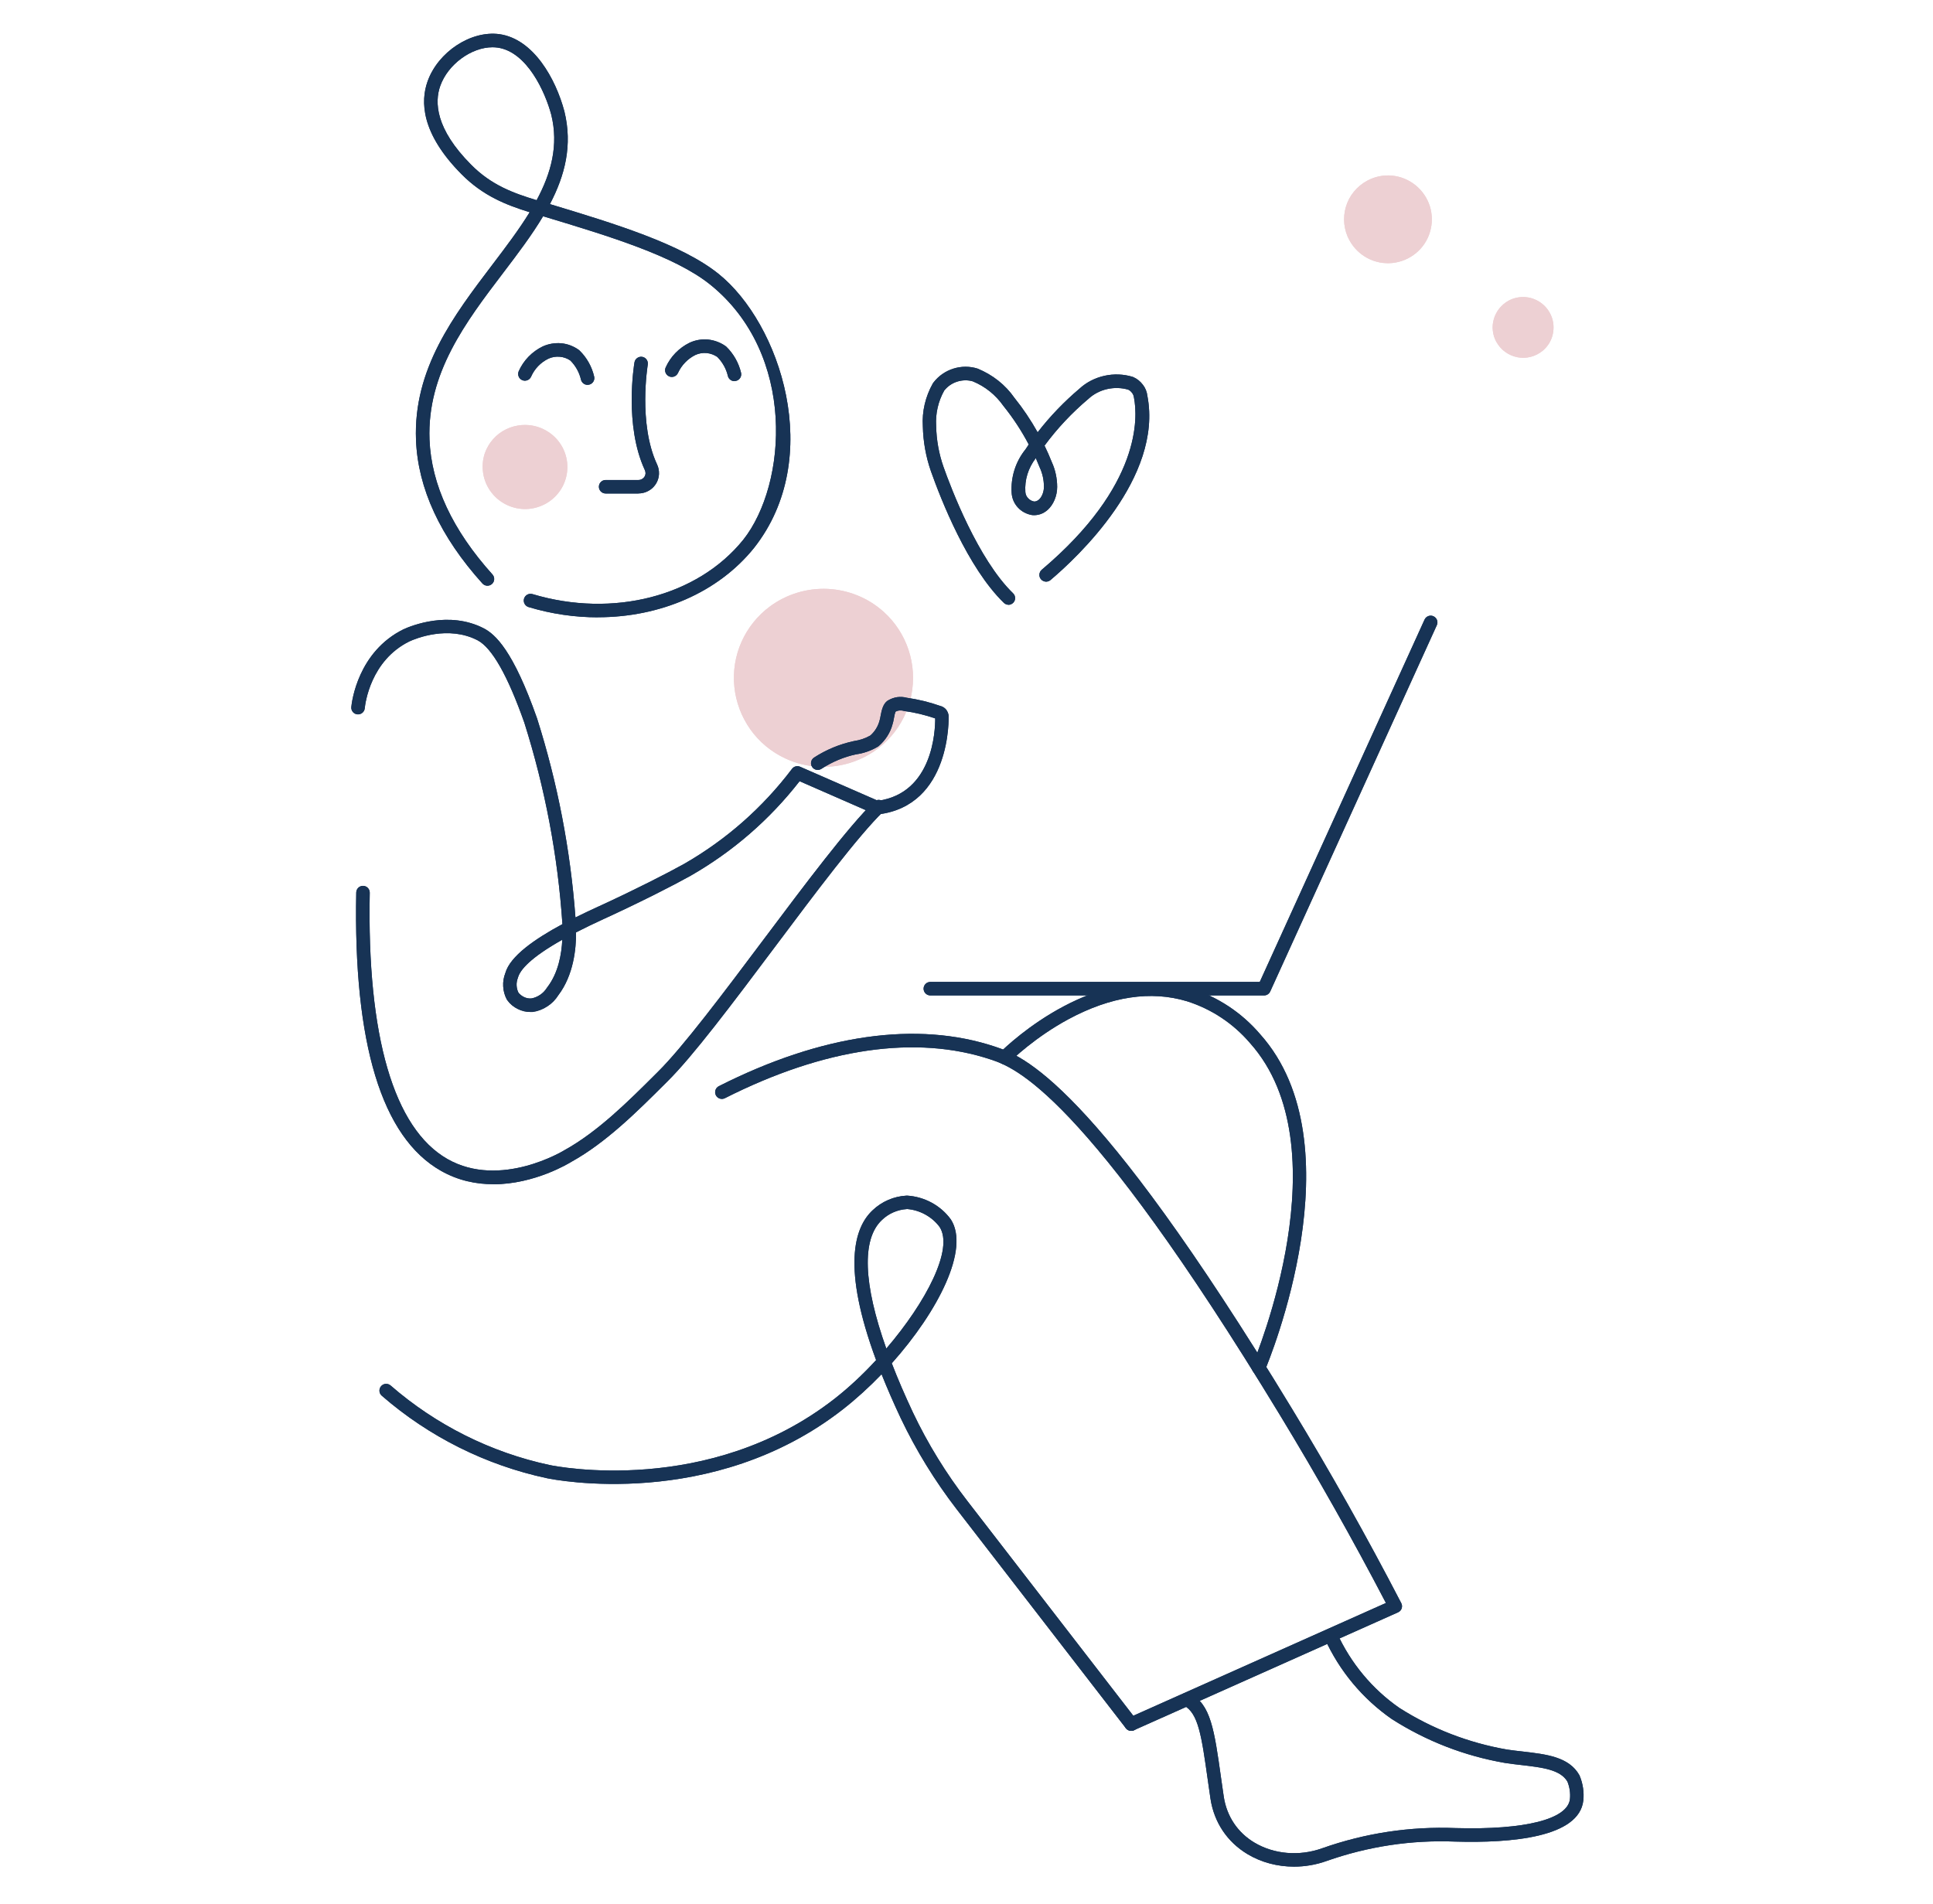 <svg xmlns="http://www.w3.org/2000/svg" fill="none" viewBox="0 0 203 200" height="200" width="203">
<path fill="#173355" d="M132.752 104.56H97.702C97.312 104.56 96.993 104.241 96.993 103.851C96.993 103.461 97.312 103.142 97.702 103.142H132.298L149.603 65.085C149.766 64.731 150.185 64.567 150.539 64.731C150.894 64.894 151.057 65.312 150.894 65.666L133.397 104.142C133.284 104.397 133.029 104.56 132.752 104.56Z"></path>
<path fill="#173355" d="M132.752 104.56H97.702C97.312 104.56 96.993 104.241 96.993 103.851C96.993 103.461 97.312 103.142 97.702 103.142H132.298L149.603 65.085C149.766 64.731 150.185 64.567 150.539 64.731C150.894 64.894 151.057 65.312 150.894 65.666L133.397 104.142C133.284 104.397 133.029 104.56 132.752 104.56Z"></path>
<path fill="#EDD0D3" d="M89.632 80.007C91.164 79.475 92.525 78.546 93.589 77.326C94.653 76.106 95.383 74.624 95.703 73.035C96.022 71.447 95.922 69.801 95.412 68.262C94.901 66.723 94.001 65.347 92.795 64.262C91.178 62.808 89.107 61.965 86.93 61.858C84.759 61.759 82.618 62.404 80.866 63.695C79.561 64.659 78.532 65.943 77.873 67.418C77.213 68.9 76.958 70.525 77.121 72.142C77.284 73.752 77.866 75.29 78.802 76.617C79.738 77.936 81.008 78.986 82.476 79.666C84.724 80.716 87.298 80.837 89.639 80.007H89.632Z"></path>
<path fill="#EDD0D3" d="M89.632 80.007C91.164 79.475 92.525 78.546 93.589 77.326C94.653 76.106 95.383 74.624 95.703 73.035C96.022 71.447 95.922 69.801 95.412 68.262C94.901 66.723 94.001 65.347 92.795 64.262C91.178 62.808 89.107 61.965 86.93 61.858C84.759 61.759 82.618 62.404 80.866 63.695C79.561 64.659 78.532 65.943 77.873 67.418C77.213 68.9 76.958 70.525 77.121 72.142C77.284 73.752 77.866 75.29 78.802 76.617C79.738 77.936 81.008 78.986 82.476 79.666C84.724 80.716 87.298 80.837 89.639 80.007H89.632Z"></path>
<path fill="#EDD0D3" d="M54.836 44.646C55.716 44.589 56.588 44.787 57.347 45.227C57.914 45.546 58.411 45.993 58.787 46.532C59.163 47.064 59.411 47.674 59.524 48.319C59.631 48.965 59.595 49.631 59.418 50.255C59.241 50.887 58.922 51.468 58.489 51.958C58.056 52.454 57.517 52.844 56.914 53.1C56.312 53.362 55.659 53.49 54.999 53.468C54.34 53.447 53.702 53.277 53.113 52.979C52.531 52.681 52.014 52.256 51.617 51.738C51.17 51.163 50.872 50.49 50.751 49.773C50.631 49.057 50.68 48.319 50.907 47.632C51.29 46.525 52.092 45.61 53.148 45.092C53.673 44.837 54.241 44.688 54.822 44.646H54.843H54.836Z" clip-rule="evenodd" fill-rule="evenodd"></path>
<path fill="#EDD0D3" d="M54.836 44.646C55.716 44.589 56.588 44.787 57.347 45.227C57.914 45.546 58.411 45.993 58.787 46.532C59.163 47.064 59.411 47.674 59.524 48.319C59.631 48.965 59.595 49.631 59.418 50.255C59.241 50.887 58.922 51.468 58.489 51.958C58.056 52.454 57.517 52.844 56.914 53.1C56.312 53.362 55.659 53.49 54.999 53.468C54.34 53.447 53.702 53.277 53.113 52.979C52.531 52.681 52.014 52.256 51.617 51.738C51.17 51.163 50.872 50.49 50.751 49.773C50.631 49.057 50.68 48.319 50.907 47.632C51.29 46.525 52.092 45.61 53.148 45.092C53.673 44.837 54.241 44.688 54.822 44.646H54.843H54.836Z" clip-rule="evenodd" fill-rule="evenodd"></path>
<path fill="#173355" d="M118.795 181.801C118.526 181.801 118.263 181.645 118.15 181.383C117.987 181.028 118.15 180.603 118.511 180.447L145.547 168.376C142.058 161.695 138.32 155.064 134.426 148.652C113.717 114.539 106.455 112.099 104.072 111.298C96.221 108.674 86.561 110.078 76.128 115.354C75.781 115.531 75.355 115.39 75.178 115.042C75.001 114.695 75.143 114.269 75.49 114.092C86.27 108.638 96.306 107.205 104.526 109.95C107.299 110.886 114.667 113.361 135.646 147.915C139.689 154.567 143.561 161.454 147.157 168.39C147.249 168.567 147.263 168.766 147.199 168.95C147.136 169.135 147.001 169.283 146.816 169.361L119.093 181.737C119.001 181.78 118.901 181.801 118.802 181.801H118.795Z"></path>
<path fill="#173355" d="M118.795 181.801C118.526 181.801 118.263 181.645 118.15 181.383C117.987 181.028 118.15 180.603 118.511 180.447L145.547 168.376C142.058 161.695 138.32 155.064 134.426 148.652C113.717 114.539 106.455 112.099 104.072 111.298C96.221 108.674 86.561 110.078 76.128 115.354C75.781 115.531 75.355 115.39 75.178 115.042C75.001 114.695 75.143 114.269 75.49 114.092C86.27 108.638 96.306 107.205 104.526 109.95C107.299 110.886 114.667 113.361 135.646 147.915C139.689 154.567 143.561 161.454 147.157 168.39C147.249 168.567 147.263 168.766 147.199 168.95C147.136 169.135 147.001 169.283 146.816 169.361L119.093 181.737C119.001 181.78 118.901 181.801 118.802 181.801H118.795Z"></path>
<path fill="#173355" d="M118.794 181.801C118.582 181.801 118.376 181.71 118.234 181.525L100.454 158.511C98.177 155.553 96.206 152.348 94.596 148.972C93.816 147.312 93.149 145.773 92.582 144.348C91.291 145.695 89.908 146.951 88.511 148.043C74.794 158.745 58.135 155.419 57.433 155.27C51.021 153.901 45.028 150.901 40.092 146.603C39.794 146.348 39.766 145.901 40.021 145.603C40.277 145.305 40.723 145.277 41.021 145.532C45.78 149.674 51.553 152.568 57.723 153.887C58.397 154.029 74.433 157.227 87.638 146.929C89.128 145.766 90.624 144.369 92.007 142.865C88.418 133.163 89.688 128.951 91.638 127.128C92.596 126.213 93.858 125.66 95.199 125.589C95.227 125.589 95.255 125.589 95.284 125.589C96.17 125.646 97.057 125.901 97.851 126.333C98.653 126.773 99.326 127.362 99.858 128.092C101.858 131.184 98.539 137.724 93.653 143.199C94.277 144.823 95.021 146.546 95.879 148.376C97.44 151.66 99.362 154.78 101.582 157.653L119.362 180.667C119.603 180.979 119.546 181.426 119.234 181.66C119.106 181.759 118.95 181.809 118.801 181.809L118.794 181.801ZM95.234 127C94.248 127.064 93.319 127.468 92.617 128.149C90.475 130.156 90.66 134.858 93.078 141.653C97.263 136.773 100.17 131.185 98.681 128.887C98.298 128.362 97.78 127.908 97.163 127.568C96.567 127.241 95.901 127.043 95.234 126.993V127Z"></path>
<path fill="#173355" d="M118.794 181.801C118.582 181.801 118.376 181.71 118.234 181.525L100.454 158.511C98.177 155.553 96.206 152.348 94.596 148.972C93.816 147.312 93.149 145.773 92.582 144.348C91.291 145.695 89.908 146.951 88.511 148.043C74.794 158.745 58.135 155.419 57.433 155.27C51.021 153.901 45.028 150.901 40.092 146.603C39.794 146.348 39.766 145.901 40.021 145.603C40.277 145.305 40.723 145.277 41.021 145.532C45.78 149.674 51.553 152.568 57.723 153.887C58.397 154.029 74.433 157.227 87.638 146.929C89.128 145.766 90.624 144.369 92.007 142.865C88.418 133.163 89.688 128.951 91.638 127.128C92.596 126.213 93.858 125.66 95.199 125.589C95.227 125.589 95.255 125.589 95.284 125.589C96.17 125.646 97.057 125.901 97.851 126.333C98.653 126.773 99.326 127.362 99.858 128.092C101.858 131.184 98.539 137.724 93.653 143.199C94.277 144.823 95.021 146.546 95.879 148.376C97.44 151.66 99.362 154.78 101.582 157.653L119.362 180.667C119.603 180.979 119.546 181.426 119.234 181.66C119.106 181.759 118.95 181.809 118.801 181.809L118.794 181.801ZM95.234 127C94.248 127.064 93.319 127.468 92.617 128.149C90.475 130.156 90.66 134.858 93.078 141.653C97.263 136.773 100.17 131.185 98.681 128.887C98.298 128.362 97.78 127.908 97.163 127.568C96.567 127.241 95.901 127.043 95.234 126.993V127Z"></path>
<path fill="#173355" d="M132.185 144.369C132.093 144.369 132.001 144.347 131.909 144.312C131.547 144.163 131.377 143.744 131.533 143.383C131.923 142.454 141.036 120.503 131.284 109.574C129.518 107.503 127.228 105.986 124.646 105.17C120.852 104.028 116.667 104.659 112.221 107.049C108.717 108.936 106.27 111.312 106.001 111.581C105.724 111.858 105.27 111.858 105.001 111.581C104.731 111.305 104.724 110.851 105.001 110.574C106.015 109.567 115.199 100.844 125.065 103.815C127.908 104.716 130.419 106.383 132.348 108.645C142.689 120.227 133.242 142.979 132.838 143.943C132.724 144.213 132.462 144.376 132.185 144.376V144.369Z"></path>
<path fill="#173355" d="M132.185 144.369C132.093 144.369 132.001 144.347 131.909 144.312C131.547 144.163 131.377 143.744 131.533 143.383C131.923 142.454 141.036 120.503 131.284 109.574C129.518 107.503 127.228 105.986 124.646 105.17C120.852 104.028 116.667 104.659 112.221 107.049C108.717 108.936 106.27 111.312 106.001 111.581C105.724 111.858 105.27 111.858 105.001 111.581C104.731 111.305 104.724 110.851 105.001 110.574C106.015 109.567 115.199 100.844 125.065 103.815C127.908 104.716 130.419 106.383 132.348 108.645C142.689 120.227 133.242 142.979 132.838 143.943C132.724 144.213 132.462 144.376 132.185 144.376V144.369Z"></path>
<path fill="#173355" d="M62.787 64.844C60.39 64.844 57.929 64.496 55.511 63.766C55.135 63.653 54.922 63.255 55.035 62.88C55.149 62.504 55.546 62.291 55.922 62.404C64.362 64.936 73.255 62.645 78.057 56.695C82.681 50.851 83.653 37.17 74.567 29.879C70.844 26.893 63.943 24.801 57.27 22.787L57.035 22.716C55.844 24.709 54.362 26.667 52.844 28.66C48.908 33.837 44.844 39.199 45.106 46.17C45.291 50.908 47.518 55.674 51.716 60.34C51.979 60.631 51.958 61.078 51.667 61.34C51.376 61.603 50.929 61.581 50.667 61.291C46.234 56.376 43.887 51.305 43.688 46.227C43.397 38.745 47.624 33.184 51.709 27.802C53.121 25.943 54.496 24.128 55.624 22.291C53.192 21.539 50.731 20.589 48.461 18.291C44.192 13.986 44.163 10.624 44.901 8.553C46 5.454 49.454 3.177 52.454 3.589C56.035 4.099 58.362 8.277 59.27 11.695C60.142 15.248 59.34 18.404 57.752 21.44C64.532 23.489 71.532 25.617 75.461 28.766C81.915 33.95 86.688 48.078 79.17 57.575C75.397 62.248 69.305 64.837 62.794 64.837L62.787 64.844ZM51.724 4.964C49.511 4.964 47.043 6.745 46.234 9.028C45.638 10.709 45.709 13.511 49.468 17.291C51.603 19.454 53.915 20.284 56.355 21.028C57.887 18.177 58.681 15.255 57.894 12.057C57.255 9.652 55.348 5.439 52.255 5C52.078 4.979 51.908 4.964 51.724 4.964Z"></path>
<path fill="#173355" d="M62.787 64.844C60.39 64.844 57.929 64.496 55.511 63.766C55.135 63.653 54.922 63.255 55.035 62.88C55.149 62.504 55.546 62.291 55.922 62.404C64.362 64.936 73.255 62.645 78.057 56.695C82.681 50.851 83.653 37.17 74.567 29.879C70.844 26.893 63.943 24.801 57.27 22.787L57.035 22.716C55.844 24.709 54.362 26.667 52.844 28.66C48.908 33.837 44.844 39.199 45.106 46.17C45.291 50.908 47.518 55.674 51.716 60.34C51.979 60.631 51.958 61.078 51.667 61.34C51.376 61.603 50.929 61.581 50.667 61.291C46.234 56.376 43.887 51.305 43.688 46.227C43.397 38.745 47.624 33.184 51.709 27.802C53.121 25.943 54.496 24.128 55.624 22.291C53.192 21.539 50.731 20.589 48.461 18.291C44.192 13.986 44.163 10.624 44.901 8.553C46 5.454 49.454 3.177 52.454 3.589C56.035 4.099 58.362 8.277 59.27 11.695C60.142 15.248 59.34 18.404 57.752 21.44C64.532 23.489 71.532 25.617 75.461 28.766C81.915 33.95 86.688 48.078 79.17 57.575C75.397 62.248 69.305 64.837 62.794 64.837L62.787 64.844ZM51.724 4.964C49.511 4.964 47.043 6.745 46.234 9.028C45.638 10.709 45.709 13.511 49.468 17.291C51.603 19.454 53.915 20.284 56.355 21.028C57.887 18.177 58.681 15.255 57.894 12.057C57.255 9.652 55.348 5.439 52.255 5C52.078 4.979 51.908 4.964 51.724 4.964Z"></path>
<path fill="#173355" d="M67.057 51.837H63.603C63.213 51.837 62.894 51.517 62.894 51.127C62.894 50.737 63.213 50.418 63.603 50.418H67.057C67.248 50.418 67.425 50.347 67.567 50.212C67.702 50.092 67.78 49.915 67.794 49.73C67.794 49.61 67.773 49.489 67.716 49.369C65.539 44.666 66.589 38.326 66.631 38.064C66.695 37.681 67.064 37.418 67.447 37.482C67.83 37.546 68.092 37.915 68.028 38.298C68.021 38.362 67.007 44.475 68.993 48.759C69.149 49.078 69.22 49.425 69.206 49.794C69.177 50.369 68.929 50.879 68.525 51.255C68.121 51.624 67.596 51.83 67.05 51.83L67.057 51.837Z"></path>
<path fill="#173355" d="M67.057 51.837H63.603C63.213 51.837 62.894 51.517 62.894 51.127C62.894 50.737 63.213 50.418 63.603 50.418H67.057C67.248 50.418 67.425 50.347 67.567 50.212C67.702 50.092 67.78 49.915 67.794 49.73C67.794 49.61 67.773 49.489 67.716 49.369C65.539 44.666 66.589 38.326 66.631 38.064C66.695 37.681 67.064 37.418 67.447 37.482C67.83 37.546 68.092 37.915 68.028 38.298C68.021 38.362 67.007 44.475 68.993 48.759C69.149 49.078 69.22 49.425 69.206 49.794C69.177 50.369 68.929 50.879 68.525 51.255C68.121 51.624 67.596 51.83 67.05 51.83L67.057 51.837Z"></path>
<path fill="#173355" d="M135.894 196.071C134.163 196.071 132.468 195.631 131.014 194.759C128.879 193.482 127.496 191.411 127.121 188.929C127.021 188.241 126.929 187.603 126.844 187C126.184 182.312 125.851 179.957 124.326 179.142C123.979 178.957 123.851 178.525 124.035 178.185C124.22 177.837 124.652 177.709 124.993 177.894C127.149 179.05 127.518 181.645 128.241 186.808C128.326 187.411 128.418 188.05 128.518 188.73C128.83 190.78 129.972 192.496 131.738 193.546C133.794 194.773 136.44 195 138.83 194.149C143.362 192.546 148.085 191.83 152.879 192.021C160.142 192.227 164.631 191.092 164.872 188.979C164.936 188.355 164.844 187.716 164.603 187.128C163.858 185.872 161.95 185.653 159.752 185.397C159.191 185.333 158.617 185.27 158.043 185.177C153.794 184.44 149.808 182.894 146.17 180.574C143.092 178.433 140.66 175.511 139.121 172.114C138.957 171.759 139.121 171.333 139.475 171.177C139.83 171.014 140.255 171.177 140.411 171.532C141.851 174.695 144.113 177.419 146.957 179.397C150.411 181.596 154.227 183.071 158.269 183.773C158.808 183.851 159.369 183.922 159.915 183.979C162.411 184.27 164.773 184.539 165.858 186.454C165.872 186.482 165.887 186.503 165.894 186.532C166.234 187.347 166.369 188.248 166.277 189.128C165.837 193 158.723 193.61 152.83 193.44C148.213 193.255 143.667 193.943 139.305 195.482C138.199 195.879 137.035 196.071 135.894 196.071Z"></path>
<path fill="#173355" d="M135.894 196.071C134.163 196.071 132.468 195.631 131.014 194.759C128.879 193.482 127.496 191.411 127.121 188.929C127.021 188.241 126.929 187.603 126.844 187C126.184 182.312 125.851 179.957 124.326 179.142C123.979 178.957 123.851 178.525 124.035 178.185C124.22 177.837 124.652 177.709 124.993 177.894C127.149 179.05 127.518 181.645 128.241 186.808C128.326 187.411 128.418 188.05 128.518 188.73C128.83 190.78 129.972 192.496 131.738 193.546C133.794 194.773 136.44 195 138.83 194.149C143.362 192.546 148.085 191.83 152.879 192.021C160.142 192.227 164.631 191.092 164.872 188.979C164.936 188.355 164.844 187.716 164.603 187.128C163.858 185.872 161.95 185.653 159.752 185.397C159.191 185.333 158.617 185.27 158.043 185.177C153.794 184.44 149.808 182.894 146.17 180.574C143.092 178.433 140.66 175.511 139.121 172.114C138.957 171.759 139.121 171.333 139.475 171.177C139.83 171.014 140.255 171.177 140.411 171.532C141.851 174.695 144.113 177.419 146.957 179.397C150.411 181.596 154.227 183.071 158.269 183.773C158.808 183.851 159.369 183.922 159.915 183.979C162.411 184.27 164.773 184.539 165.858 186.454C165.872 186.482 165.887 186.503 165.894 186.532C166.234 187.347 166.369 188.248 166.277 189.128C165.837 193 158.723 193.61 152.83 193.44C148.213 193.255 143.667 193.943 139.305 195.482C138.199 195.879 137.035 196.071 135.894 196.071Z"></path>
<path fill="#173355" d="M51.809 124.39C50.029 124.39 48.135 124.022 46.305 122.979C40.086 119.454 37.1 109.617 37.412 93.745C37.419 93.355 37.738 93.043 38.135 93.05C38.525 93.057 38.837 93.383 38.83 93.773C38.532 108.859 41.355 118.532 46.993 121.745C52.568 124.915 59.206 120.859 59.277 120.816C62.788 118.873 65.993 115.674 68.823 112.851L69.079 112.596C71.667 110.05 76.022 104.249 80.227 98.639C84.561 92.859 89.043 86.887 91.781 84.22C92.064 83.944 92.511 83.951 92.781 84.234C93.05 84.518 93.05 84.965 92.766 85.234C90.107 87.823 85.66 93.752 81.362 99.49C76.93 105.404 72.738 110.986 70.079 113.603L69.823 113.858C66.93 116.745 63.646 120.022 59.993 122.043C59.802 122.163 56.164 124.397 51.802 124.397L51.809 124.39Z"></path>
<path fill="#173355" d="M51.809 124.39C50.029 124.39 48.135 124.022 46.305 122.979C40.086 119.454 37.1 109.617 37.412 93.745C37.419 93.355 37.738 93.043 38.135 93.05C38.525 93.057 38.837 93.383 38.83 93.773C38.532 108.859 41.355 118.532 46.993 121.745C52.568 124.915 59.206 120.859 59.277 120.816C62.788 118.873 65.993 115.674 68.823 112.851L69.079 112.596C71.667 110.05 76.022 104.249 80.227 98.639C84.561 92.859 89.043 86.887 91.781 84.22C92.064 83.944 92.511 83.951 92.781 84.234C93.05 84.518 93.05 84.965 92.766 85.234C90.107 87.823 85.66 93.752 81.362 99.49C76.93 105.404 72.738 110.986 70.079 113.603L69.823 113.858C66.93 116.745 63.646 120.022 59.993 122.043C59.802 122.163 56.164 124.397 51.802 124.397L51.809 124.39Z"></path>
<path fill="#173355" d="M55.716 106.298C55.227 106.298 54.78 106.192 54.383 105.986C53.95 105.78 53.56 105.461 53.277 105.064C53.255 105.036 53.241 105.007 53.22 104.979C53 104.561 52.865 104.085 52.844 103.61C52.816 103.135 52.894 102.66 53.071 102.206C53.575 100.419 56.213 98.603 59.064 97.071C58.589 89.922 57.241 82.787 55.064 75.908C53.326 70.979 51.674 68.057 50.156 67.256C47.071 65.66 43.653 67.071 43 67.369C38.915 69.383 38.355 73.887 38.305 74.397C38.27 74.787 37.922 75.071 37.532 75.035C37.142 75 36.858 74.653 36.894 74.263C36.95 73.674 37.603 68.454 42.376 66.1C43.17 65.738 47.142 64.106 50.816 66.007C52.014 66.638 53.886 68.305 56.404 75.468C58.56 82.263 59.908 89.284 60.433 96.369C61.248 95.965 62.057 95.582 62.816 95.234L62.929 95.185C66.681 93.461 70.163 91.681 71.816 90.759C76.255 88.213 80.078 84.851 83.177 80.759C83.376 80.497 83.723 80.404 84.028 80.539L92.206 84.114C97.986 83.305 98.22 76.702 98.213 75.461C97.163 75.099 96.078 74.837 94.986 74.688C94.95 74.688 94.922 74.674 94.886 74.667C94.745 74.624 94.582 74.617 94.411 74.631C94.298 74.646 94.177 74.688 94.057 74.745C93.979 74.887 93.908 75.263 93.872 75.475C93.83 75.702 93.787 75.922 93.731 76.078C93.504 76.944 93 77.745 92.284 78.362C92.255 78.39 92.22 78.411 92.184 78.433C91.482 78.851 90.716 79.121 89.908 79.234C88.638 79.504 87.397 80.022 86.262 80.759C85.936 80.972 85.496 80.88 85.284 80.553C85.071 80.227 85.163 79.788 85.489 79.575C86.773 78.745 88.177 78.163 89.667 77.844C90.312 77.752 90.879 77.553 91.404 77.256C91.879 76.837 92.213 76.291 92.369 75.688C92.418 75.532 92.447 75.383 92.475 75.213C92.589 74.624 92.716 73.957 93.206 73.603C93.567 73.39 93.886 73.277 94.227 73.227C94.582 73.185 94.915 73.206 95.22 73.291C96.411 73.461 97.596 73.745 98.738 74.149C98.957 74.199 99.156 74.319 99.319 74.483C99.504 74.702 99.596 74.936 99.624 75.177C99.624 75.305 99.936 84.646 92.184 85.546C92.057 85.561 91.936 85.546 91.816 85.49L83.972 82.057C80.823 86.1 76.972 89.44 72.518 91.993C70.837 92.936 67.312 94.738 63.525 96.475L63.411 96.525C62.319 97.029 61.347 97.497 60.496 97.936C60.511 99.624 60.241 102.419 58.638 104.532C58.34 105.007 57.943 105.412 57.489 105.702C57.021 106.014 56.482 106.22 55.929 106.298C55.858 106.298 55.787 106.298 55.723 106.298H55.716ZM54.447 104.27C54.596 104.454 54.787 104.61 55.007 104.716C55.255 104.844 55.518 104.894 55.78 104.88C56.064 104.837 56.404 104.709 56.702 104.511C57 104.319 57.248 104.057 57.44 103.752C57.454 103.731 57.468 103.709 57.482 103.695C58.638 102.192 58.979 100.206 59.05 98.71C55.688 100.603 54.631 101.873 54.404 102.66C54.284 102.986 54.234 103.256 54.255 103.532C54.27 103.787 54.333 104.043 54.447 104.27Z"></path>
<path fill="#173355" d="M55.716 106.298C55.227 106.298 54.78 106.192 54.383 105.986C53.95 105.78 53.56 105.461 53.277 105.064C53.255 105.036 53.241 105.007 53.22 104.979C53 104.561 52.865 104.085 52.844 103.61C52.816 103.135 52.894 102.66 53.071 102.206C53.575 100.419 56.213 98.603 59.064 97.071C58.589 89.922 57.241 82.787 55.064 75.908C53.326 70.979 51.674 68.057 50.156 67.256C47.071 65.66 43.653 67.071 43 67.369C38.915 69.383 38.355 73.887 38.305 74.397C38.27 74.787 37.922 75.071 37.532 75.035C37.142 75 36.858 74.653 36.894 74.263C36.95 73.674 37.603 68.454 42.376 66.1C43.17 65.738 47.142 64.106 50.816 66.007C52.014 66.638 53.886 68.305 56.404 75.468C58.56 82.263 59.908 89.284 60.433 96.369C61.248 95.965 62.057 95.582 62.816 95.234L62.929 95.185C66.681 93.461 70.163 91.681 71.816 90.759C76.255 88.213 80.078 84.851 83.177 80.759C83.376 80.497 83.723 80.404 84.028 80.539L92.206 84.114C97.986 83.305 98.22 76.702 98.213 75.461C97.163 75.099 96.078 74.837 94.986 74.688C94.95 74.688 94.922 74.674 94.886 74.667C94.745 74.624 94.582 74.617 94.411 74.631C94.298 74.646 94.177 74.688 94.057 74.745C93.979 74.887 93.908 75.263 93.872 75.475C93.83 75.702 93.787 75.922 93.731 76.078C93.504 76.944 93 77.745 92.284 78.362C92.255 78.39 92.22 78.411 92.184 78.433C91.482 78.851 90.716 79.121 89.908 79.234C88.638 79.504 87.397 80.022 86.262 80.759C85.936 80.972 85.496 80.88 85.284 80.553C85.071 80.227 85.163 79.788 85.489 79.575C86.773 78.745 88.177 78.163 89.667 77.844C90.312 77.752 90.879 77.553 91.404 77.256C91.879 76.837 92.213 76.291 92.369 75.688C92.418 75.532 92.447 75.383 92.475 75.213C92.589 74.624 92.716 73.957 93.206 73.603C93.567 73.39 93.886 73.277 94.227 73.227C94.582 73.185 94.915 73.206 95.22 73.291C96.411 73.461 97.596 73.745 98.738 74.149C98.957 74.199 99.156 74.319 99.319 74.483C99.504 74.702 99.596 74.936 99.624 75.177C99.624 75.305 99.936 84.646 92.184 85.546C92.057 85.561 91.936 85.546 91.816 85.49L83.972 82.057C80.823 86.1 76.972 89.44 72.518 91.993C70.837 92.936 67.312 94.738 63.525 96.475L63.411 96.525C62.319 97.029 61.347 97.497 60.496 97.936C60.511 99.624 60.241 102.419 58.638 104.532C58.34 105.007 57.943 105.412 57.489 105.702C57.021 106.014 56.482 106.22 55.929 106.298C55.858 106.298 55.787 106.298 55.723 106.298H55.716ZM54.447 104.27C54.596 104.454 54.787 104.61 55.007 104.716C55.255 104.844 55.518 104.894 55.78 104.88C56.064 104.837 56.404 104.709 56.702 104.511C57 104.319 57.248 104.057 57.44 103.752C57.454 103.731 57.468 103.709 57.482 103.695C58.638 102.192 58.979 100.206 59.05 98.71C55.688 100.603 54.631 101.873 54.404 102.66C54.284 102.986 54.234 103.256 54.255 103.532C54.27 103.787 54.333 104.043 54.447 104.27Z"></path>
<path fill="#173355" d="M77.128 40.036C76.809 40.036 76.518 39.816 76.44 39.489C76.263 38.731 75.873 38.042 75.327 37.489C75 37.269 74.624 37.128 74.227 37.085C73.816 37.043 73.397 37.113 73.029 37.284C72.227 37.681 71.575 38.355 71.199 39.178C71.036 39.532 70.617 39.695 70.263 39.532C69.908 39.369 69.745 38.95 69.908 38.596C70.412 37.468 71.305 36.546 72.419 36C73.029 35.716 73.703 35.603 74.369 35.667C75.036 35.738 75.667 35.979 76.199 36.355C76.227 36.376 76.256 36.397 76.284 36.425C77.043 37.17 77.575 38.114 77.823 39.149C77.915 39.532 77.681 39.915 77.298 40.007C77.242 40.021 77.185 40.028 77.135 40.028L77.128 40.036Z"></path>
<path fill="#173355" d="M77.128 40.036C76.809 40.036 76.518 39.816 76.44 39.489C76.263 38.731 75.873 38.042 75.327 37.489C75 37.269 74.624 37.128 74.227 37.085C73.816 37.043 73.397 37.113 73.029 37.284C72.227 37.681 71.575 38.355 71.199 39.178C71.036 39.532 70.617 39.695 70.263 39.532C69.908 39.369 69.745 38.95 69.908 38.596C70.412 37.468 71.305 36.546 72.419 36C73.029 35.716 73.703 35.603 74.369 35.667C75.036 35.738 75.667 35.979 76.199 36.355C76.227 36.376 76.256 36.397 76.284 36.425C77.043 37.17 77.575 38.114 77.823 39.149C77.915 39.532 77.681 39.915 77.298 40.007C77.242 40.021 77.185 40.028 77.135 40.028L77.128 40.036Z"></path>
<path fill="#173355" d="M61.702 40.426C61.383 40.426 61.092 40.206 61.014 39.88C60.837 39.121 60.454 38.425 59.901 37.872C59.575 37.645 59.192 37.511 58.809 37.475C58.383 37.433 57.965 37.504 57.596 37.674C56.787 38.064 56.135 38.738 55.773 39.568C55.617 39.922 55.199 40.085 54.837 39.929C54.482 39.773 54.319 39.355 54.475 38.993C54.979 37.858 55.872 36.936 56.993 36.39C57.603 36.114 58.27 36 58.943 36.057C59.596 36.12 60.227 36.355 60.773 36.745C60.801 36.766 60.83 36.787 60.858 36.816C61.624 37.56 62.156 38.511 62.397 39.553C62.489 39.936 62.248 40.319 61.865 40.404C61.809 40.419 61.759 40.426 61.702 40.426Z"></path>
<path fill="#173355" d="M61.702 40.426C61.383 40.426 61.092 40.206 61.014 39.88C60.837 39.121 60.454 38.425 59.901 37.872C59.575 37.645 59.192 37.511 58.809 37.475C58.383 37.433 57.965 37.504 57.596 37.674C56.787 38.064 56.135 38.738 55.773 39.568C55.617 39.922 55.199 40.085 54.837 39.929C54.482 39.773 54.319 39.355 54.475 38.993C54.979 37.858 55.872 36.936 56.993 36.39C57.603 36.114 58.27 36 58.943 36.057C59.596 36.12 60.227 36.355 60.773 36.745C60.801 36.766 60.83 36.787 60.858 36.816C61.624 37.56 62.156 38.511 62.397 39.553C62.489 39.936 62.248 40.319 61.865 40.404C61.809 40.419 61.759 40.426 61.702 40.426Z"></path>
<path fill="#183455" d="M105.922 63.525C105.745 63.525 105.568 63.461 105.426 63.326C101.61 59.624 98.802 52.425 97.766 49.503C97.234 47.978 96.951 46.39 96.915 44.78C96.816 43.22 97.185 41.653 97.972 40.262C97.986 40.234 98.007 40.206 98.029 40.184C98.561 39.489 99.284 38.986 100.114 38.723C100.944 38.461 101.823 38.454 102.66 38.716C104.263 39.376 105.582 40.425 106.532 41.787C107.44 42.915 108.256 44.135 108.972 45.411C110.256 43.745 111.738 42.206 113.369 40.823C114.085 40.163 114.993 39.695 115.979 39.475C116.965 39.255 117.986 39.291 118.944 39.582C118.972 39.589 118.993 39.596 119.015 39.61C119.412 39.78 119.752 40.057 120.015 40.404C120.277 40.731 120.447 41.142 120.497 41.589C122.135 50.17 113.121 58.56 110.32 60.929C110.022 61.184 109.575 61.142 109.32 60.844C109.064 60.546 109.107 60.099 109.405 59.844C119.894 50.986 119.476 43.794 119.093 41.801C119.064 41.574 118.993 41.404 118.887 41.269C118.766 41.106 118.632 41 118.483 40.929C117.773 40.723 117.015 40.702 116.284 40.865C115.546 41.028 114.859 41.383 114.305 41.894C112.568 43.361 111.022 45.007 109.695 46.809C109.972 47.376 110.227 47.958 110.461 48.546C110.823 49.333 111.022 50.241 111.022 51.149C111.022 52.071 110.646 52.986 110.043 53.539C109.575 53.965 109.007 54.163 108.39 54.106C107.788 54 107.277 53.724 106.894 53.305C106.511 52.894 106.277 52.355 106.242 51.787C106.135 50.12 106.653 48.489 107.703 47.191C107.816 47.021 107.922 46.858 108.036 46.688C107.284 45.255 106.398 43.908 105.383 42.645C104.554 41.468 103.454 40.589 102.164 40.057C101.667 39.908 101.078 39.908 100.525 40.085C99.986 40.255 99.511 40.581 99.163 41.021C98.525 42.156 98.234 43.44 98.312 44.73C98.341 46.227 98.603 47.667 99.085 49.042C99.866 51.248 102.695 58.73 106.39 62.319C106.674 62.589 106.681 63.042 106.405 63.319C106.263 63.461 106.078 63.532 105.894 63.532L105.922 63.525ZM108.773 48.127C107.972 49.177 107.596 50.411 107.681 51.674C107.695 51.915 107.795 52.149 107.965 52.326C108.135 52.517 108.362 52.638 108.603 52.681C108.752 52.688 108.944 52.624 109.114 52.475C109.426 52.192 109.632 51.653 109.632 51.135C109.632 50.433 109.483 49.724 109.185 49.092C109.057 48.766 108.922 48.447 108.781 48.127H108.773Z"></path>
<path fill="#183455" d="M105.922 63.525C105.745 63.525 105.568 63.461 105.426 63.326C101.61 59.624 98.802 52.425 97.766 49.503C97.234 47.978 96.951 46.39 96.915 44.78C96.816 43.22 97.185 41.653 97.972 40.262C97.986 40.234 98.007 40.206 98.029 40.184C98.561 39.489 99.284 38.986 100.114 38.723C100.944 38.461 101.823 38.454 102.66 38.716C104.263 39.376 105.582 40.425 106.532 41.787C107.44 42.915 108.256 44.135 108.972 45.411C110.256 43.745 111.738 42.206 113.369 40.823C114.085 40.163 114.993 39.695 115.979 39.475C116.965 39.255 117.986 39.291 118.944 39.582C118.972 39.589 118.993 39.596 119.015 39.61C119.412 39.78 119.752 40.057 120.015 40.404C120.277 40.731 120.447 41.142 120.497 41.589C122.135 50.17 113.121 58.56 110.32 60.929C110.022 61.184 109.575 61.142 109.32 60.844C109.064 60.546 109.107 60.099 109.405 59.844C119.894 50.986 119.476 43.794 119.093 41.801C119.064 41.574 118.993 41.404 118.887 41.269C118.766 41.106 118.632 41 118.483 40.929C117.773 40.723 117.015 40.702 116.284 40.865C115.546 41.028 114.859 41.383 114.305 41.894C112.568 43.361 111.022 45.007 109.695 46.809C109.972 47.376 110.227 47.958 110.461 48.546C110.823 49.333 111.022 50.241 111.022 51.149C111.022 52.071 110.646 52.986 110.043 53.539C109.575 53.965 109.007 54.163 108.39 54.106C107.788 54 107.277 53.724 106.894 53.305C106.511 52.894 106.277 52.355 106.242 51.787C106.135 50.12 106.653 48.489 107.703 47.191C107.816 47.021 107.922 46.858 108.036 46.688C107.284 45.255 106.398 43.908 105.383 42.645C104.554 41.468 103.454 40.589 102.164 40.057C101.667 39.908 101.078 39.908 100.525 40.085C99.986 40.255 99.511 40.581 99.163 41.021C98.525 42.156 98.234 43.44 98.312 44.73C98.341 46.227 98.603 47.667 99.085 49.042C99.866 51.248 102.695 58.73 106.39 62.319C106.674 62.589 106.681 63.042 106.405 63.319C106.263 63.461 106.078 63.532 105.894 63.532L105.922 63.525ZM108.773 48.127C107.972 49.177 107.596 50.411 107.681 51.674C107.695 51.915 107.795 52.149 107.965 52.326C108.135 52.517 108.362 52.638 108.603 52.681C108.752 52.688 108.944 52.624 109.114 52.475C109.426 52.192 109.632 51.653 109.632 51.135C109.632 50.433 109.483 49.724 109.185 49.092C109.057 48.766 108.922 48.447 108.781 48.127H108.773Z"></path>
<path fill="#EDD0D3" d="M141.717 25.241C142.149 26.035 142.809 26.688 143.61 27.113C144.412 27.539 145.32 27.716 146.227 27.624C147.135 27.532 147.993 27.17 148.703 26.589C149.405 26.007 149.922 25.234 150.178 24.354C150.44 23.482 150.433 22.546 150.164 21.674C149.894 20.808 149.369 20.035 148.66 19.461C147.951 18.886 147.093 18.532 146.185 18.447C145.277 18.361 144.362 18.553 143.561 18.993C143.029 19.283 142.561 19.674 142.178 20.142C141.795 20.61 141.511 21.149 141.341 21.73C141.171 22.312 141.114 22.915 141.178 23.518C141.242 24.12 141.419 24.702 141.71 25.234H141.724L141.717 25.241Z"></path>
<path fill="#EDD0D3" d="M141.717 25.241C142.149 26.035 142.809 26.688 143.61 27.113C144.412 27.539 145.32 27.716 146.227 27.624C147.135 27.532 147.993 27.17 148.703 26.589C149.405 26.007 149.922 25.234 150.178 24.354C150.44 23.482 150.433 22.546 150.164 21.674C149.894 20.808 149.369 20.035 148.66 19.461C147.951 18.886 147.093 18.532 146.185 18.447C145.277 18.361 144.362 18.553 143.561 18.993C143.029 19.283 142.561 19.674 142.178 20.142C141.795 20.61 141.511 21.149 141.341 21.73C141.171 22.312 141.114 22.915 141.178 23.518C141.242 24.12 141.419 24.702 141.71 25.234H141.724L141.717 25.241Z"></path>
<path fill="#EDD0D3" d="M157.149 35.915C157.376 36.326 157.688 36.688 158.071 36.964C158.454 37.241 158.887 37.432 159.355 37.525C159.816 37.617 160.291 37.603 160.752 37.482C161.206 37.369 161.631 37.149 162 36.851C162.49 36.447 162.844 35.907 163.021 35.304C163.199 34.695 163.192 34.05 163.007 33.447C162.816 32.844 162.454 32.312 161.965 31.915C161.468 31.517 160.873 31.269 160.241 31.212C159.61 31.156 158.979 31.283 158.419 31.588C157.681 32 157.128 32.681 156.887 33.489C156.766 33.894 156.724 34.312 156.773 34.73C156.816 35.149 156.943 35.546 157.142 35.915H157.156H157.149Z"></path>
<path fill="#EDD0D3" d="M157.149 35.915C157.376 36.326 157.688 36.688 158.071 36.964C158.454 37.241 158.887 37.432 159.355 37.525C159.816 37.617 160.291 37.603 160.752 37.482C161.206 37.369 161.631 37.149 162 36.851C162.49 36.447 162.844 35.907 163.021 35.304C163.199 34.695 163.192 34.05 163.007 33.447C162.816 32.844 162.454 32.312 161.965 31.915C161.468 31.517 160.873 31.269 160.241 31.212C159.61 31.156 158.979 31.283 158.419 31.588C157.681 32 157.128 32.681 156.887 33.489C156.766 33.894 156.724 34.312 156.773 34.73C156.816 35.149 156.943 35.546 157.142 35.915H157.156H157.149Z"></path>
</svg>
